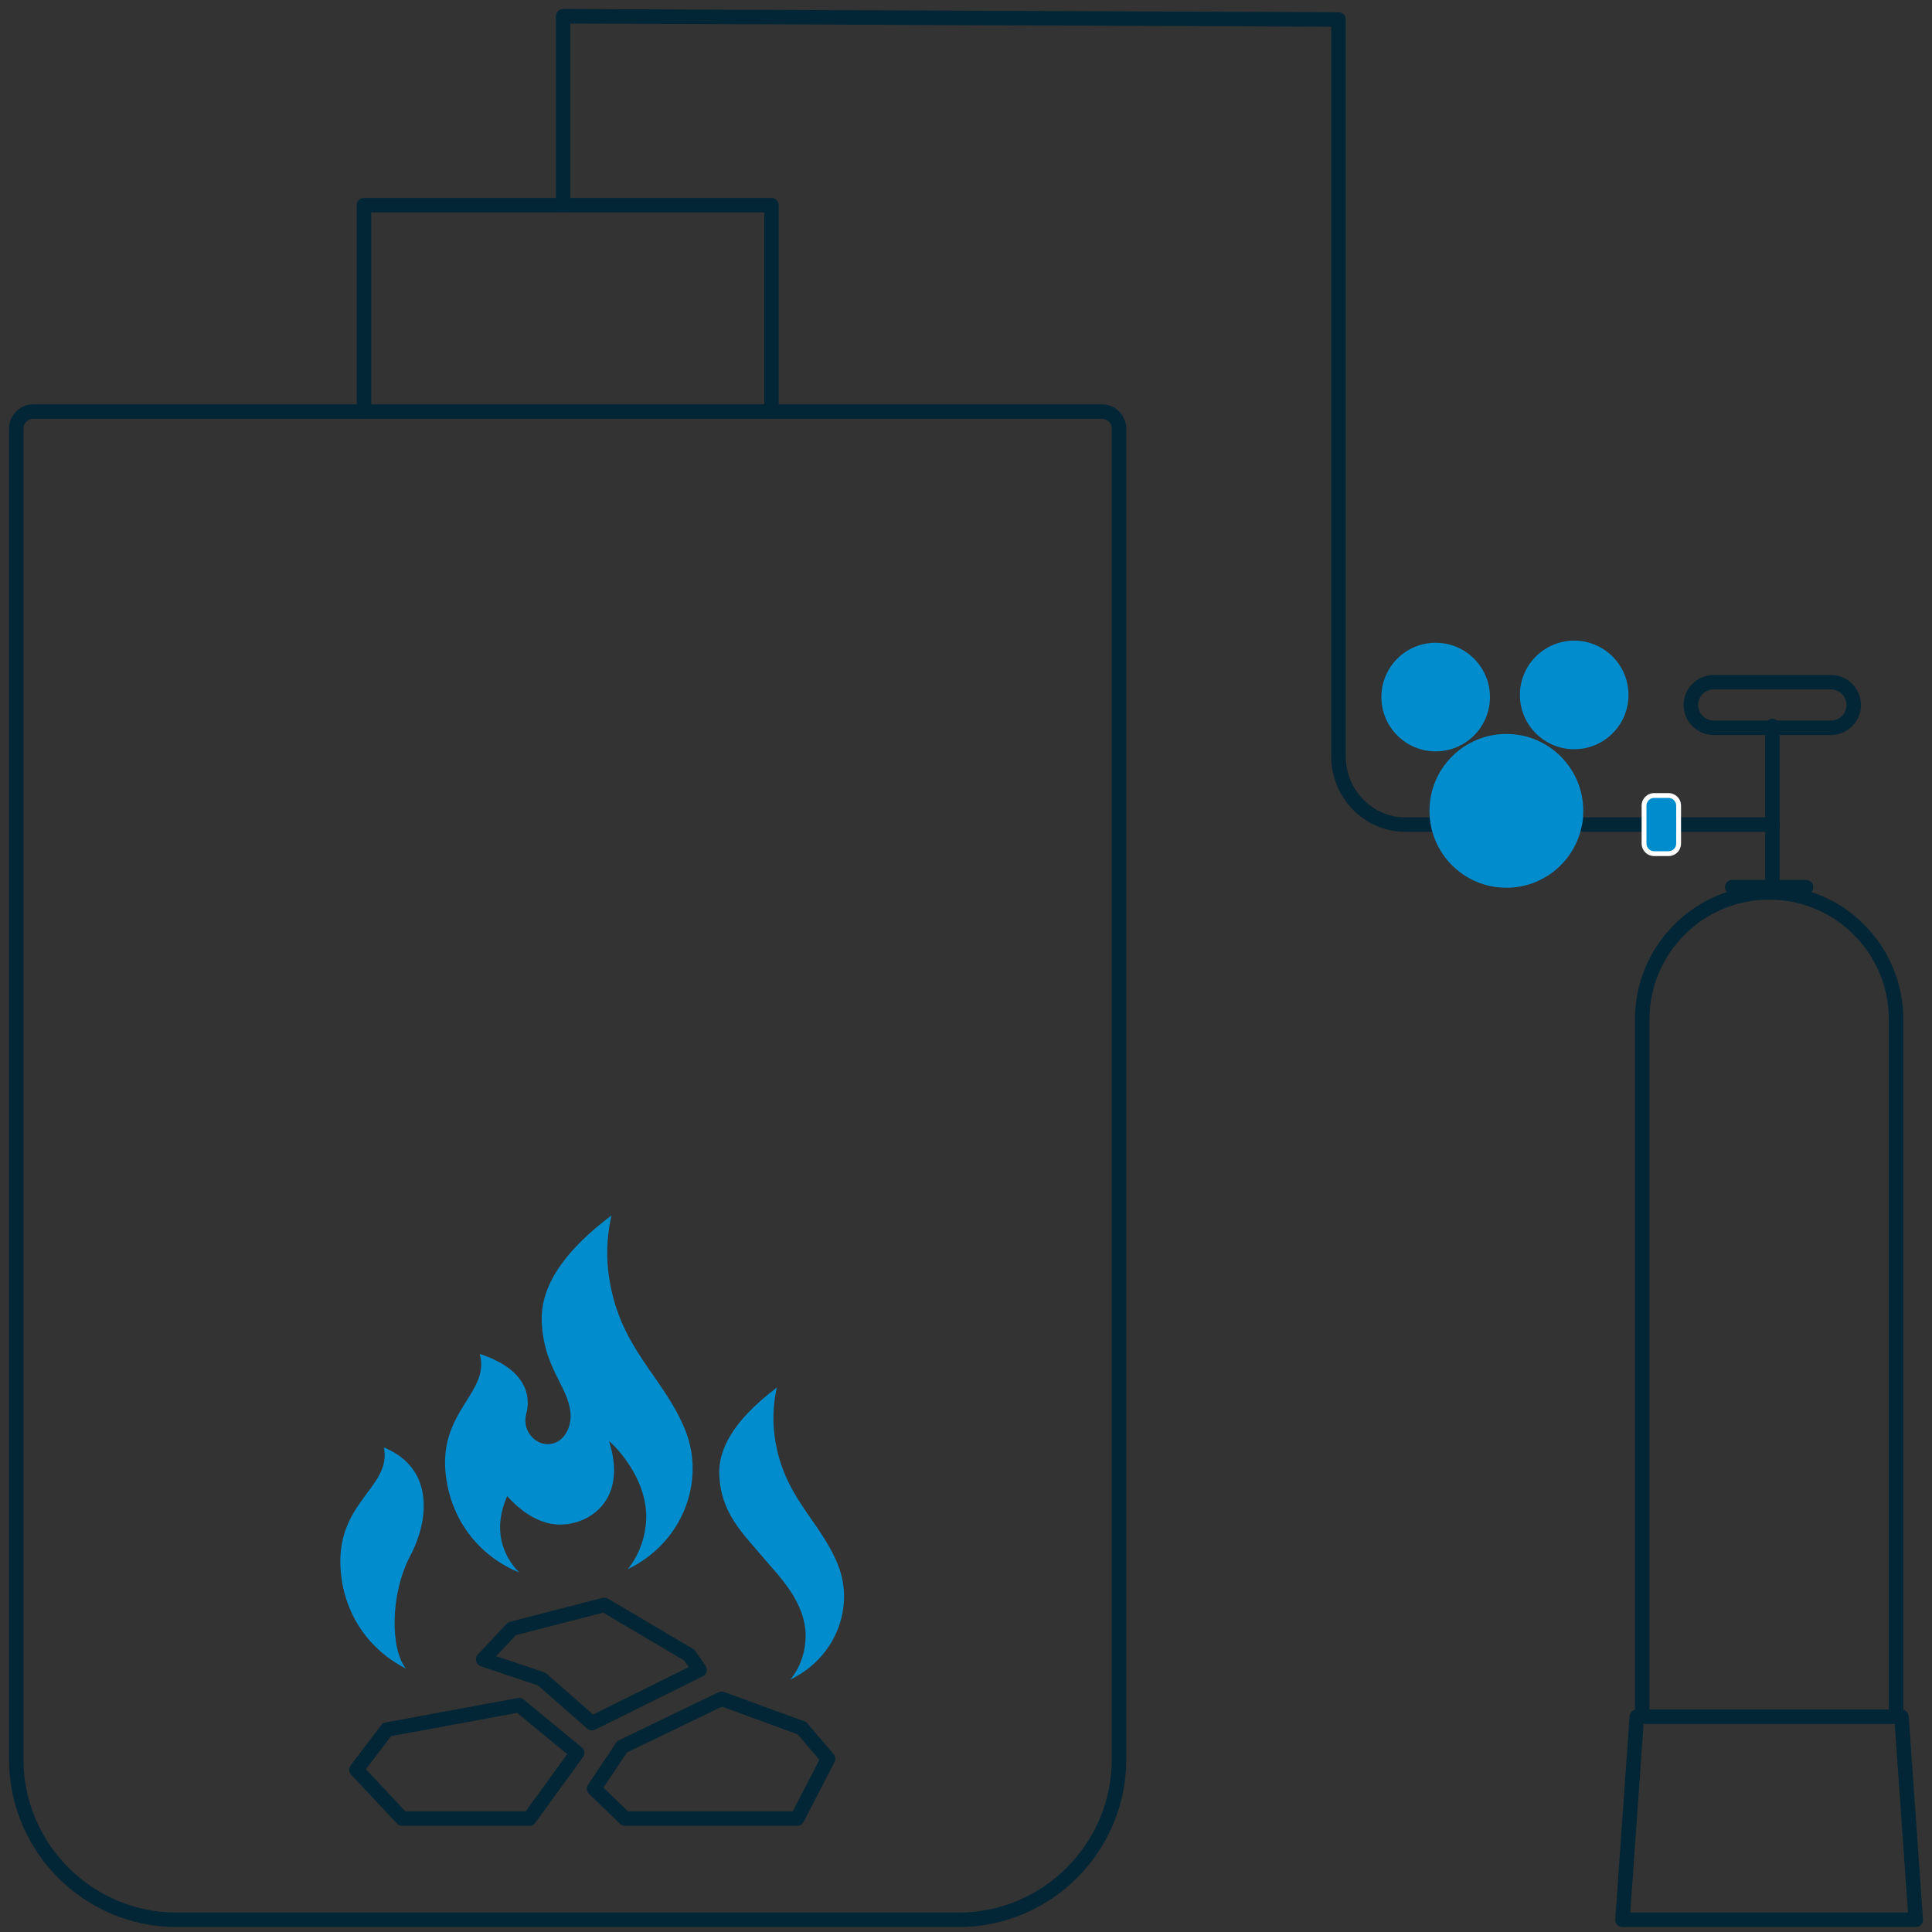 <?xml version="1.0" encoding="UTF-8"?>
<svg id="Layer_1" data-name="Layer 1" xmlns="http://www.w3.org/2000/svg" viewBox="0 0 100 100">
  <rect x="0" y="0" width="100" height="100" fill="#333333" stroke="none"/>
  <defs>
    <style>
      .cls-1 {
        fill: #fff;
      }

      .cls-2 {
        fill: none;
        stroke: #022635;
        stroke-linecap: round;
        stroke-linejoin: round;
        stroke-width: .75px;
      }

      .cls-3 {
        fill: #018cce;
      }
    </style>
  </defs>
  <polygon class="cls-2" points="26.87 88.26 20.03 89.52 18.45 91.6 20.82 94.13 27.4 94.13 29.87 90.73 26.87 88.26"/>
  <polygon class="cls-2" points="37.35 87.93 32.2 90.41 30.75 92.58 32.35 94.13 41.26 94.13 42.86 91.04 41.51 89.45 37.35 87.93"/>
  <polygon class="cls-2" points="26.5 84.3 25.01 85.89 28.04 86.91 30.64 89.19 36.21 86.43 35.68 85.67 31.28 83.07 26.5 84.3"/>
  <path class="cls-3" d="M23.08,76.4c.31,2.44,1.84,4.19,3.79,4.99-.87-.89-1.37-2.25-.62-3.95.18.18,1.31,1.53,2.84,1.47,1.57-.06,3.38-1.4,2.43-4.32.19.14,1.9,1.75,1.93,3.88,0,.92-.3,1.95-.96,2.75,2.84-1.36,4.04-4.55,2.98-7.19-1.13-2.82-3.47-4.25-3.97-8.1-.17-1.29,0-2.37.15-3.02-3.04,2.29-3.64,4.13-3.61,5.41.06,2.46,1.37,3.41,1.49,4.82.07.74-.36,1.61-1.19,1.61-.69,0-1.33-.74-1.1-1.58.12-.43.45-2.16-2.41-3.09.57,2.01-2.18,2.96-1.75,6.32Z"/>
  <path class="cls-3" d="M41.7,84.66c0,.76-.24,1.61-.79,2.27,2.35-1.12,3.34-3.76,2.46-5.94-.93-2.32-2.86-3.51-3.28-6.68-.14-1.07,0-1.96.12-2.49-2.51,1.89-3.01,3.41-2.98,4.46.05,2.03,1.24,3.11,2.31,4.38.76.9,2.14,2.23,2.16,3.99h0Z"/>
  <path class="cls-3" d="M21.01,86.36c-.8-.96-.83-3.84.22-5.82.86-1.6,1.42-4.47-1.36-5.62.41,2.05-2.4,2.77-2.25,6.16.12,2.46,1.5,4.32,3.38,5.28h.01Z"/>
  <path class="cls-2" d="M49.62,99.37H9.15c-4.58,0-8.31-3.73-8.31-8.31V22.19c0-.49.4-.89.89-.89h55.3c.49,0,.89.4.89.89v68.87c0,4.58-3.73,8.31-8.31,8.31h.01Z"/>
  <line class="cls-2" x1="86.87" y1="42.68" x2="91.74" y2="42.68"/>
  <line class="cls-2" x1="81.96" y1="42.68" x2="85.1" y2="42.68"/>
  <path class="cls-2" d="M29.15,10.62V.84l40.13.17h0v38.14c0,1.94,1.55,3.53,3.45,3.53h1.26"/>
  <line class="cls-2" x1="91.74" y1="45.65" x2="91.74" y2="37.58"/>
  <line class="cls-2" x1="89.66" y1="45.92" x2="93.48" y2="45.92"/>
  <path class="cls-2" d="M98.42,88.86l.74,10.51h-15.18l.74-10.51h13.42v-36.1c0-3.63-2.95-6.57-6.57-6.57s-6.57,2.95-6.57,6.57v36.1"/>
  <circle class="cls-3" cx="81.48" cy="35.97" r="2.81"/>
  <circle class="cls-3" cx="74.31" cy="36.08" r="2.81"/>
  <path class="cls-3" d="M81.91,42.57c.03-.2.04-.4.04-.6,0-2.2-1.78-3.98-3.98-3.98s-3.98,1.78-3.98,3.98,1.78,3.98,3.98,3.98c1.89,0,3.48-1.32,3.88-3.1"/>
  <g>
    <path class="cls-3" d="M85.62,41.17h.74c.29,0,.53.24.53.53v1.96c0,.29-.23.52-.52.52h-.74c-.29,0-.52-.24-.52-.52v-1.96c0-.29.24-.53.53-.53Z"/>
    <path class="cls-1" d="M86.36,41.3c.22,0,.4.18.4.4v1.96c0,.22-.18.4-.4.4h-.74c-.22,0-.4-.18-.4-.4v-1.96c0-.22.18-.4.4-.4h.74M86.36,41.05h-.74c-.36,0-.65.29-.65.65v1.96c0,.36.29.65.65.65h.74c.36,0,.65-.29.65-.65v-1.96c0-.36-.29-.65-.65-.65h0Z"/>
  </g>
  <path class="cls-2" d="M94.77,35.31c.65,0,1.18.53,1.18,1.18s-.53,1.18-1.18,1.18h-6.07c-.65,0-1.18-.53-1.18-1.18s.53-1.18,1.18-1.18h6.07Z"/>
  <polyline class="cls-2" points="18.84 21.3 18.84 10.62 39.93 10.62 39.93 21.3"/>
</svg>